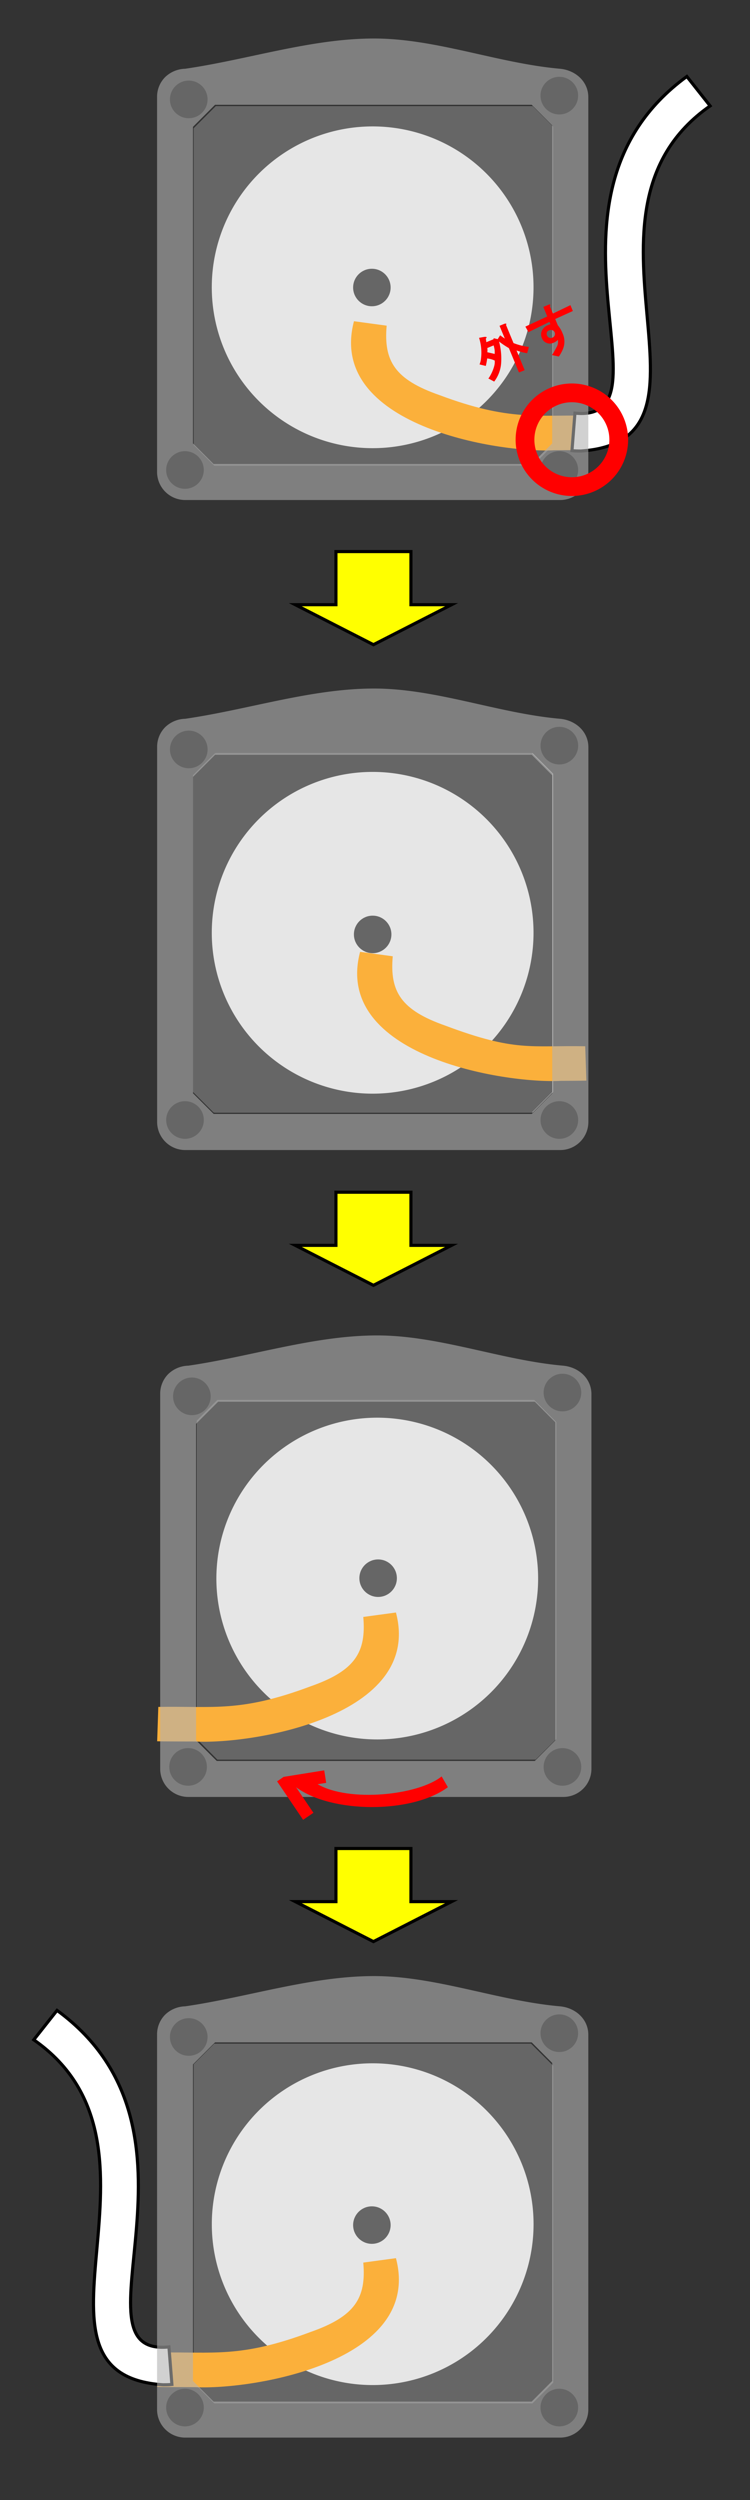 <svg xmlns="http://www.w3.org/2000/svg" viewBox="0 0 240 800"><rect x="0" y="0" width="240" height="800" fill="#333333" stroke="none"/><rect width="240" height="800" fill="none"/><polygon points="177 247.59 177 349.4 170.44 356 68.6 356 62 349.4 62 248.06 69.06 241 170.44 241 177 247.59" fill="#b3b3b3"/><polygon points="176.75 247.59 176.75 349.4 170.19 356 68.35 356 61.75 349.4 61.75 248.06 68.81 241 170.19 241 176.75 247.59" fill="#666"/><path d="M119.24,247a51.48,51.48,0,1,0,51.49,51.47A51.48,51.48,0,0,0,119.24,247Z" fill="#e6e6e6"/><circle cx="119.25" cy="299" r="6" fill="#666"/><path d="M179.46,345.86c-18.14.95-73-8-64.23-41.28L125.68,306c-1,11.37,2.7,17.25,16.91,22.22,22.42,8.41,27.11,6.25,44.68,6.57l.37,11C186.26,345.83,180.86,345.86,179.46,345.86Z" fill="#fbb03b"/><polygon points="178 455.06 178 556.4 171.4 563 69.56 563 63 556.4 63 454.59 69.56 448 170.94 448 178 455.06" fill="#b3b3b3"/><polygon points="178 455.06 178 556.4 171.4 563 69.56 563 63 556.4 63 454.59 69.56 448 170.94 448 178 455.06" fill="#666"/><path d="M69.24,505.11a51.48,51.48,0,1,0,51.48-51.47A51.48,51.48,0,0,0,69.24,505.11Z" fill="#e6e6e6"/><circle cx="121" cy="505" r="6" fill="#666"/><path d="M62.47,557.26c18.14,1,73-8,64.23-41.28l-10.45,1.42c1,11.38-2.7,17.26-16.91,22.22-22.42,8.41-31.11,6.25-48.68,6.57l-.37,11C51.67,557.24,61.07,557.26,62.47,557.26Z" fill="#fbb03b"/><polygon points="177 40.59 177 142.4 170.44 149 68.6 149 62 142.4 62 41.06 69.06 34 170.44 34 177 40.59" fill="#b3b3b3"/><polygon points="177 40.59 177 142.4 170.44 149 68.6 149 62 142.4 62 41.06 69.06 34 170.44 34 177 40.59" fill="#666"/><path d="M119.25,40.45a51.48,51.48,0,1,0,51.48,51.47A51.48,51.48,0,0,0,119.25,40.45Z" fill="#e6e6e6"/><circle cx="119" cy="92" r="6" fill="#666"/><path d="M177.51,144.07c-18.14,1-73-8-64.24-41.28l10.46,1.42c-1,11.38,2.69,17.26,16.91,22.22,22.41,8.41,31.11,6.25,48.67,6.57l.38,11C188.3,144,178.91,144.07,177.51,144.07Z" fill="#fbb03b"/><path d="M185.9,144.32c-.93,0-1.89,0-2.87-.12l.95-12c33,3.28-17.28-68.93,35.81-107.73l7.44,9.42C178.3,68,236.06,140.94,185.9,144.32Z" fill="#fff" stroke="#000" stroke-miterlimit="10"/><polygon points="177 661.06 177 762.4 170.4 769 68.56 769 62 762.4 62 660.59 68.56 654 169.94 654 177 661.06" fill="#b3b3b3"/><polygon points="177 661.06 177 762.4 170.4 769 68.56 769 62 762.4 62 660.59 68.56 654 169.94 654 177 661.06" fill="#666"/><path d="M67.78,711.71a51.48,51.48,0,1,0,51.48-51.48A51.48,51.48,0,0,0,67.78,711.71Z" fill="#e6e6e6"/><circle cx="119" cy="712" r="6" fill="#666"/><path d="M62.47,763.86c18.14.95,73-8,64.23-41.28L116.25,724c1,11.37-2.7,17.25-16.91,22.22-22.42,8.41-31.11,6.25-48.68,6.57l-.37,11C51.67,763.83,61.07,763.86,62.47,763.86Z" fill="#fbb03b"/><path d="M52.14,763.1c.93,0,1.89,0,2.87-.11l-.95-12C21,754.31,71.34,682.1,18.25,643.3l-7.44,9.41C59.74,686.82,2,759.73,52.14,763.1Z" fill="#fff" stroke="#000" stroke-miterlimit="10"/><path d="M131.5,591.5v17h13v0l-25,12.79-25-12.79v0h13v-17Z" fill="#ff0" stroke="#000" stroke-miterlimit="10"/><path d="M131.5,381.5v17h13v0l-25,12.79-25-12.79v0h13v-17Z" fill="#ff0" stroke="#000" stroke-miterlimit="10"/><path d="M131.5,176.5v17h13v0l-25,12.79-25-12.79v0h13v-17Z" fill="#ff0" stroke="#000" stroke-miterlimit="10"/><path d="M179.23,230c-19.83-1.74-39.68-9.68-59.52-9.68-20.15,0-40.17,6.73-60.43,9.68a9.61,9.61,0,0,0-6.37,2.63A8.93,8.93,0,0,0,50.28,239V359a9,9,0,0,0,9,9h120a9,9,0,0,0,9-9V239C188.22,234.06,184.18,230.47,179.23,230Zm-2.51,119.85-6.56,6.59H68.37l-6.6-6.59V248.59l7.06-7.06H170.16l6.56,6.59Z" fill="#b3b3b3" opacity="0.6"/><circle cx="60.41" cy="239.81" r="6.02" fill="#666"/><circle cx="59.2" cy="358.39" r="6.02" fill="#666"/><circle cx="178.99" cy="358.39" r="6.02" fill="#666"/><circle cx="178.99" cy="238.6" r="6.02" fill="#666"/><path d="M180.21,437c-19.83-1.74-39.68-9.68-59.52-9.68-20.15,0-40.17,6.73-60.43,9.68a9.61,9.61,0,0,0-6.37,2.63A8.93,8.93,0,0,0,51.26,446V566a9,9,0,0,0,9,9h120a9,9,0,0,0,9-9V446C189.2,441.06,185.16,437.47,180.21,437ZM177.7,556.89l-6.56,6.59H69.35l-6.6-6.59V455.59l7.06-7.06H171.14l6.56,6.59Z" fill="#b3b3b3" opacity="0.6"/><circle cx="61.4" cy="446.81" r="6.02" fill="#666"/><circle cx="60.19" cy="565.39" r="6.02" fill="#666"/><circle cx="179.98" cy="565.39" r="6.02" fill="#666"/><circle cx="179.98" cy="445.6" r="6.02" fill="#666"/><path d="M179.21,642c-19.83-1.74-39.68-9.68-59.52-9.68-20.15,0-40.17,6.73-60.43,9.68a9.61,9.61,0,0,0-6.37,2.63A8.93,8.93,0,0,0,50.26,651V771a9,9,0,0,0,9,9h120a9,9,0,0,0,9-9V651C188.2,646.06,184.16,642.47,179.21,642ZM176.7,761.89l-6.56,6.59H68.35l-6.6-6.59V660.59l7.06-7.06H170.14l6.56,6.59Z" fill="#b3b3b3" opacity="0.6"/><circle cx="60.4" cy="651.81" r="6.02" fill="#666"/><circle cx="59.19" cy="770.39" r="6.02" fill="#666"/><circle cx="178.98" cy="770.39" r="6.02" fill="#666"/><circle cx="178.98" cy="650.6" r="6.02" fill="#666"/><path d="M179.21,22c-19.83-1.74-39.68-9.68-59.52-9.68-20.15,0-40.17,6.73-60.43,9.68a9.61,9.61,0,0,0-6.37,2.63A8.93,8.93,0,0,0,50.26,31V151a9,9,0,0,0,9,9h120a9,9,0,0,0,9-9V31C188.2,26.06,184.16,22.47,179.21,22ZM176.7,141.89l-6.56,6.59H68.35l-6.6-6.59V40.59l7.06-7.06H170.14l6.56,6.59Z" fill="#b3b3b3" opacity="0.6"/><circle cx="60.4" cy="31.81" r="6.02" fill="#666"/><circle cx="59.19" cy="150.39" r="6.02" fill="#666"/><circle cx="178.98" cy="150.39" r="6.02" fill="#666"/><circle cx="178.98" cy="30.6" r="6.02" fill="#666"/><path d="M88.66,570,97,582.32l3.3-2.25-5.57-8.19c11.37,8.45,37.14,8.51,48.59,0l-2-3.45c-7.55,6.07-29.67,8.35-39.68,2.49l2.74-.43-.63-4-13,2.09C90.32,568.89,89.12,569.72,88.66,570Z" fill="red"/><line x1="90.08" y1="569.06" x2="90.76" y2="568.6" fill="red"/><path d="M183,158.71a18,18,0,1,1,18-18A18,18,0,0,1,183,158.71Zm0-30a12,12,0,1,0,12,12A12,12,0,0,0,183,128.71Z" fill="red"/><path d="M161.93,104l2.39,5.78a20.63,20.63,0,0,0,4.92,1.24l-.55,2a17.62,17.62,0,0,1-3.4-.88l2.6,6.31-1.82.75-3.22-7.8a29.28,29.28,0,0,1-3.16-2.12,21,21,0,0,1,.66,7.11,11,11,0,0,1-2.21,5.71l-1.88-1a2,2,0,0,0,.35-.45,13.14,13.14,0,0,0,1.5-3.36,5,5,0,0,0,.2-1.91,6.46,6.46,0,0,0-1.26-.47,8.44,8.44,0,0,0-1.15-.21,19.54,19.54,0,0,1-.45,2.4l-2-.49a6.65,6.65,0,0,0,.49-2,15.55,15.55,0,0,0-.64-6.51l1.63-.29c.83-.09,1,.09.53.54.06.39.12.77.17,1.15l2.28-.94.08-.34,1.27.31.79-1.24c.44.33.93.68,1.5,1.06l-1.7-4.1,1.56-.64C162,103.43,162.15,103.57,161.93,104Zm-6,7.36a4.1,4.1,0,0,1,0,1.35c1.12.25,1.91.44,2.36.55a8.87,8.87,0,0,0,0-1.2,9.86,9.86,0,0,0-.33-1.54Z" fill="red"/><path d="M176.05,97.49c.09.11.06.28-.1.5l1,2.34,5.58-2.69.78,1.88-5.64,2.56.83,2a9.19,9.19,0,0,1,1.55,2.64,6.3,6.3,0,0,1,.08,5,11.77,11.77,0,0,1-1.3,2.37l-2.18-.47c.65-1,1.17-2,1.59-2.79a3.43,3.43,0,0,0,.28-2.09,3.76,3.76,0,0,1-1.56,1,2.48,2.48,0,0,1-2,0,2.55,2.55,0,0,1-1.48-1.37,3,3,0,0,1-.15-2.38,3.65,3.65,0,0,1,1.08-1.43,4.91,4.91,0,0,1,1.73-.79l-.32-.78-6.7,3.3-1-1.78,7-3.25-1.26-3.05,1.69-.7C175.75,97.38,176,97.38,176.05,97.49Zm-1,8.79a1.21,1.21,0,0,0,0,1.07,1.42,1.42,0,0,0,.68.71,1.24,1.24,0,0,0,1,0,1.38,1.38,0,0,0,.78-.71,1.3,1.3,0,0,0,0-1,1.31,1.31,0,0,0-1.78-.63A1.35,1.35,0,0,0,175,106.28Z" fill="red"/></svg>